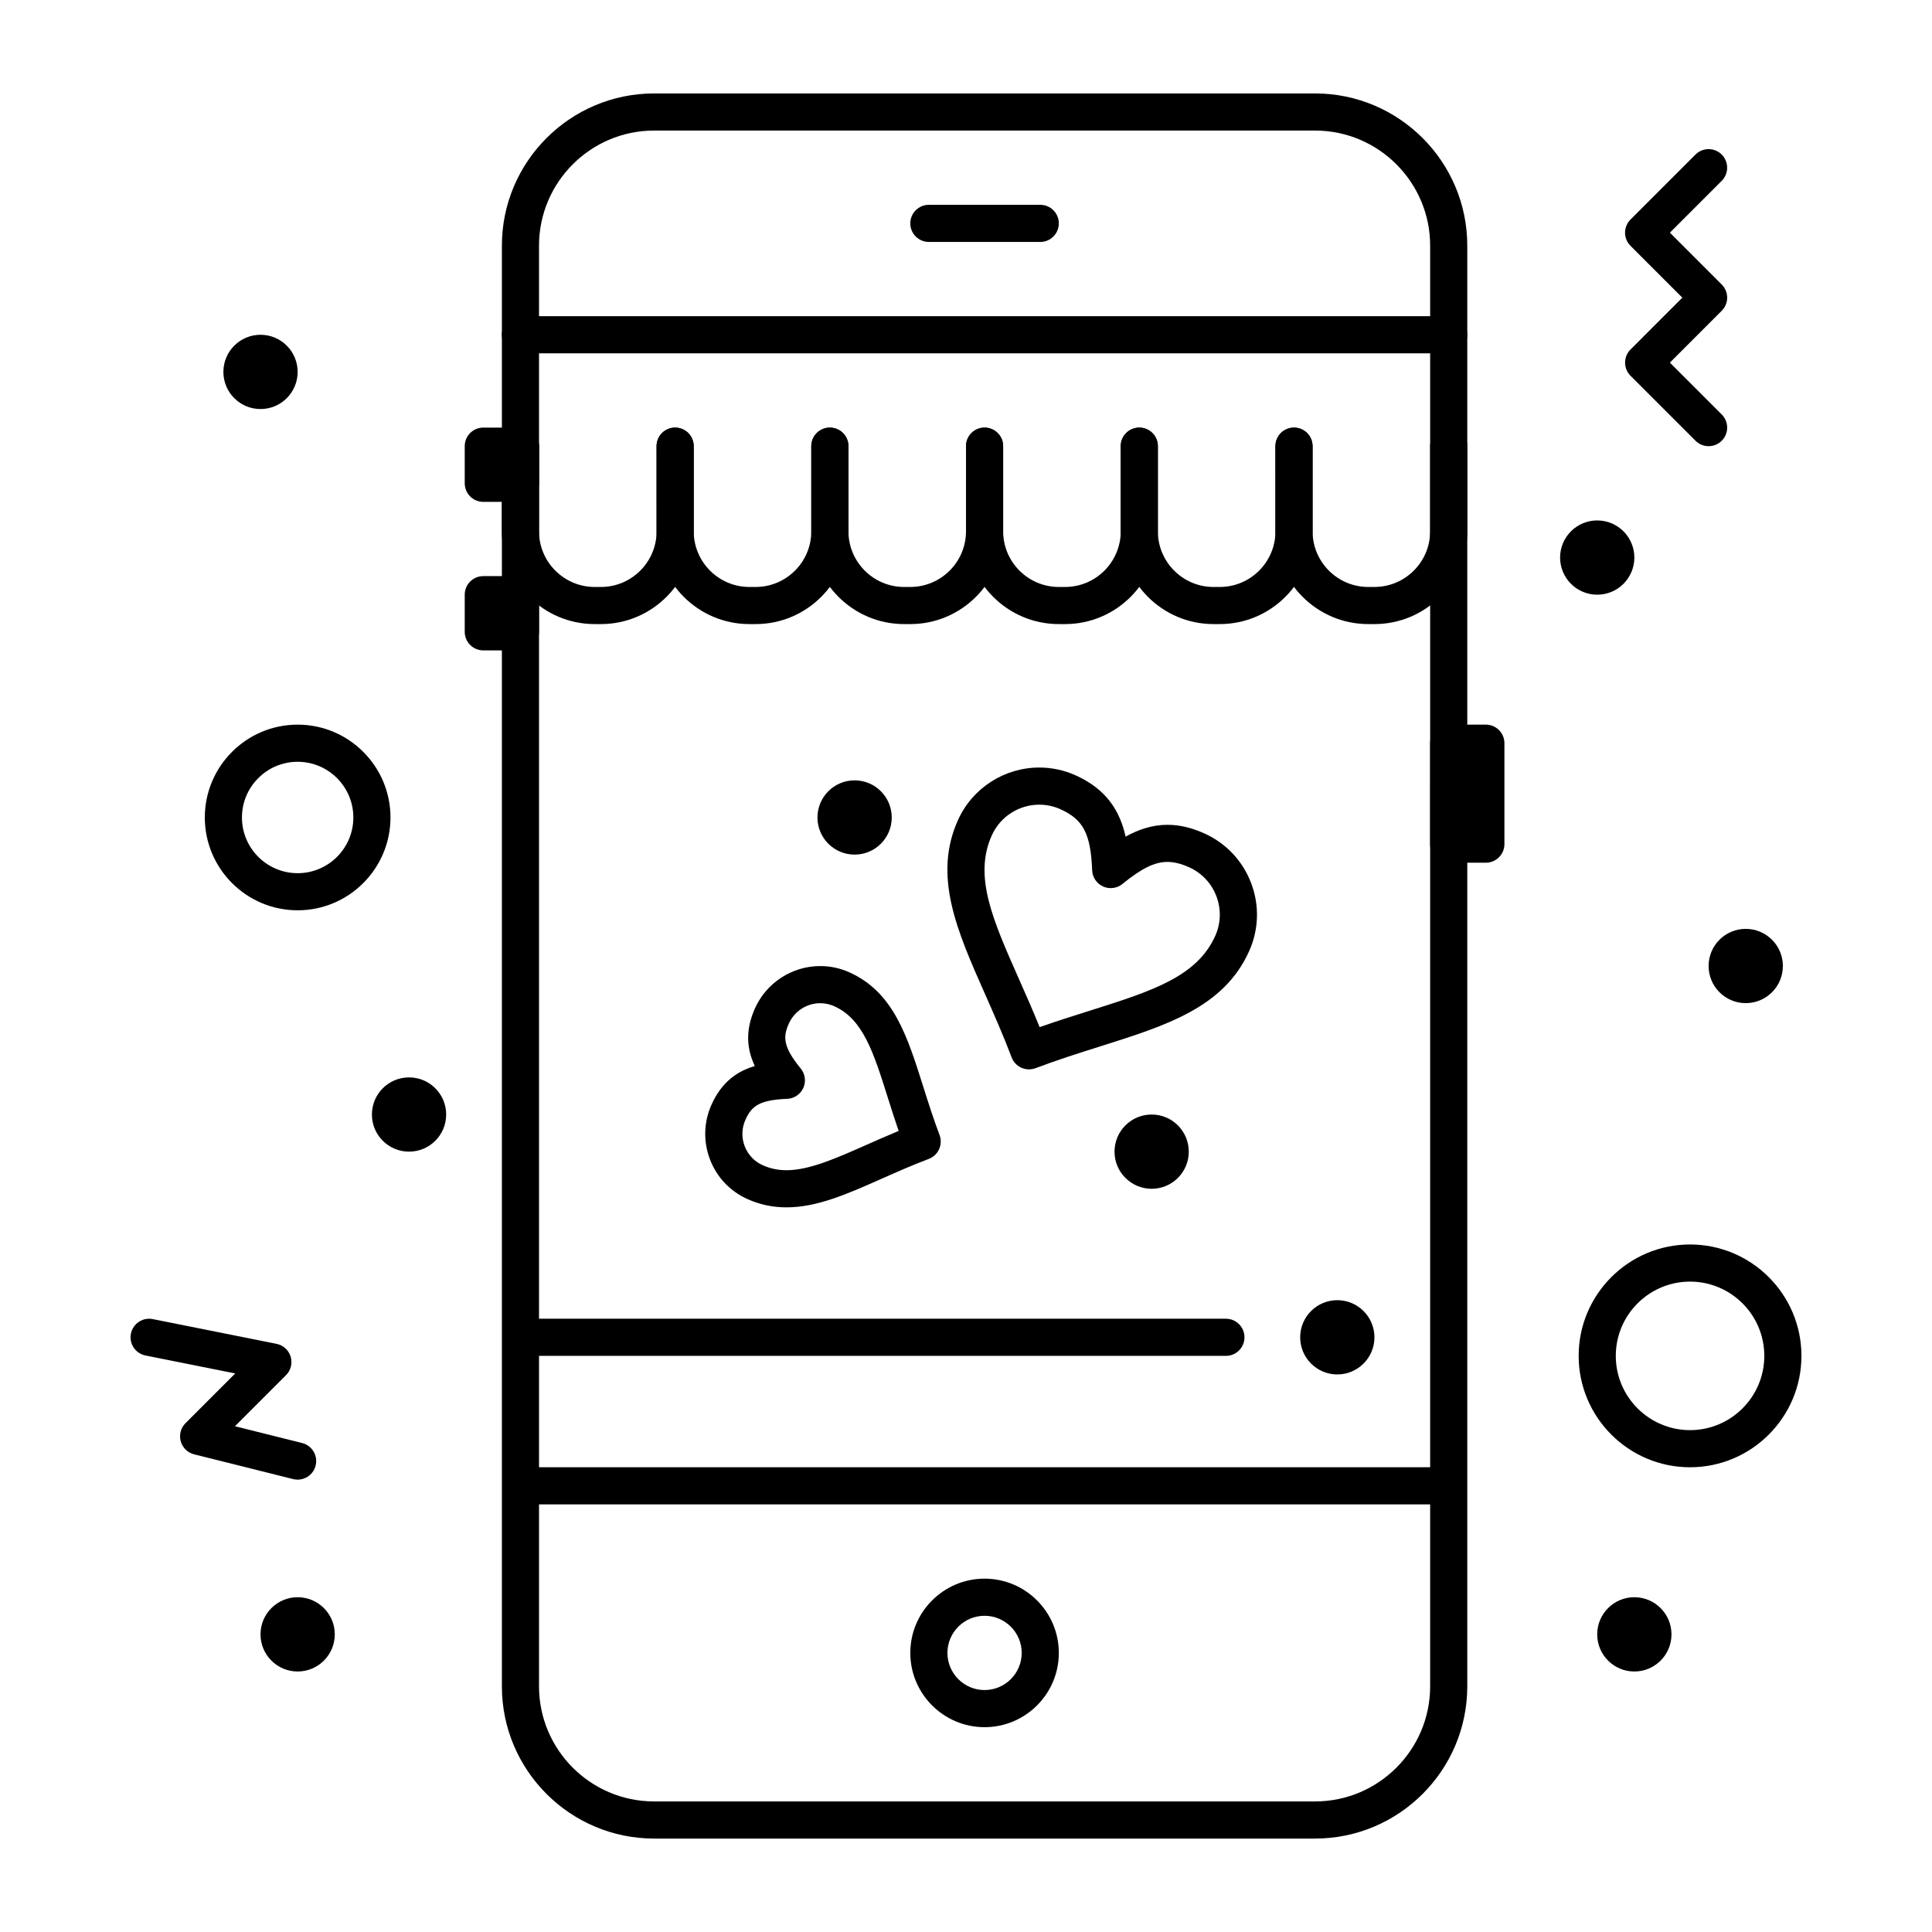 <?xml version="1.0" encoding="UTF-8"?>
<!-- Uploaded to: SVG Repo, www.svgrepo.com, Generator: SVG Repo Mixer Tools -->
<svg fill="#000000" width="800px" height="800px" version="1.1" viewBox="144 144 512 512" xmlns="http://www.w3.org/2000/svg">
 <g>
  <path d="m404.92 601.72c-10.852 0-19.68-8.828-19.68-19.68 0-10.852 8.828-19.68 19.68-19.68 10.852 0 19.68 8.828 19.68 19.68 0 10.852-8.828 19.68-19.68 19.68zm0-29.52c-5.426 0-9.84 4.414-9.84 9.84 0 5.426 4.414 9.84 9.84 9.84s9.84-4.414 9.84-9.84c0-5.426-4.414-9.84-9.84-9.84z"/>
  <path d="m492.5 631.24h-175.15c-22.246 0-40.344-18.098-40.344-40.344v-381.79c0-22.246 18.098-40.344 40.344-40.344h175.15c22.246 0 40.344 18.098 40.344 40.344v381.79c0 22.246-18.102 40.344-40.344 40.344zm-175.15-452.64c-16.82 0-30.504 13.684-30.504 30.504v381.79c0 16.82 13.684 30.504 30.504 30.504h175.15c16.82 0 30.504-13.684 30.504-30.504v-381.79c0-16.82-13.684-30.504-30.504-30.504z"/>
  <path d="m281.92 277h-9.84c-2.719 0-4.922-2.203-4.922-4.922v-9.84c0-2.719 2.203-4.922 4.922-4.922h9.84c2.719 0 4.922 2.203 4.922 4.922v9.84c0 2.719-2.203 4.922-4.922 4.922z"/>
  <path d="m281.92 316.36h-9.84c-2.719 0-4.922-2.203-4.922-4.922v-9.84c0-2.719 2.203-4.922 4.922-4.922h9.84c2.719 0 4.922 2.203 4.922 4.922v9.84c0 2.719-2.203 4.922-4.922 4.922z"/>
  <path d="m537.76 372.63h-9.84c-2.719 0-4.922-2.203-4.922-4.922l0.004-26.754c0-2.719 2.203-4.922 4.922-4.922h9.84c2.719 0 4.922 2.203 4.922 4.922v26.754c-0.004 2.719-2.207 4.922-4.926 4.922z"/>
  <path d="m419.68 208.12h-29.52c-2.719 0-4.922-2.203-4.922-4.922s2.203-4.922 4.922-4.922h29.52c2.719 0 4.922 2.203 4.922 4.922-0.004 2.719-2.207 4.922-4.922 4.922z"/>
  <path d="m222.88 242.56c0 5.434-4.406 9.84-9.84 9.84-5.438 0-9.84-4.406-9.84-9.84s4.402-9.84 9.84-9.84c5.434 0 9.84 4.406 9.84 9.84"/>
  <path d="m262.24 439.36c0 5.434-4.406 9.84-9.84 9.84-5.434 0-9.84-4.406-9.84-9.84s4.406-9.84 9.84-9.84c5.434 0 9.84 4.406 9.84 9.84"/>
  <path d="m232.72 577.12c0 5.438-4.406 9.844-9.84 9.844s-9.84-4.406-9.84-9.844c0-5.434 4.406-9.84 9.84-9.84s9.84 4.406 9.84 9.84"/>
  <path d="m577.12 291.76c0 5.434-4.402 9.84-9.84 9.84-5.434 0-9.84-4.406-9.84-9.84 0-5.434 4.406-9.84 9.84-9.84 5.438 0 9.84 4.406 9.84 9.84"/>
  <path d="m616.48 400c0 5.434-4.406 9.84-9.84 9.84-5.438 0-9.84-4.406-9.84-9.84 0-5.438 4.402-9.84 9.84-9.84 5.434 0 9.84 4.402 9.84 9.84"/>
  <path d="m586.96 577.12c0 5.438-4.406 9.844-9.844 9.844-5.434 0-9.84-4.406-9.84-9.844 0-5.434 4.406-9.84 9.84-9.84 5.438 0 9.844 4.406 9.844 9.84"/>
  <path d="m596.8 262.24c-1.258 0-2.519-0.48-3.477-1.441l-17.219-17.219c-1.922-1.922-1.922-5.039 0-6.957l13.734-13.742-13.742-13.742c-1.922-1.922-1.922-5.039 0-6.957l17.219-17.219c1.918-1.922 5.039-1.922 6.957 0 1.922 1.922 1.922 5.039 0 6.957l-13.738 13.738 13.742 13.742c1.922 1.922 1.922 5.039 0 6.957l-13.742 13.742 13.742 13.742c1.922 1.922 1.922 5.039 0 6.957-0.961 0.961-2.219 1.441-3.477 1.441z"/>
  <path d="m222.88 536.12c-0.395 0-0.797-0.047-1.195-0.148l-26.242-6.559c-1.719-0.43-3.074-1.75-3.547-3.461-0.473-1.707 0.008-3.539 1.262-4.793l13.18-13.18-23.785-4.758c-2.664-0.535-4.394-3.125-3.859-5.789 0.535-2.664 3.129-4.387 5.789-3.859l32.801 6.559c1.777 0.355 3.219 1.66 3.742 3.398 0.527 1.738 0.055 3.621-1.23 4.902l-13.535 13.535 17.809 4.453c2.637 0.66 4.238 3.328 3.578 5.965-0.555 2.238-2.562 3.734-4.766 3.734z"/>
  <path d="m380.32 360.64c0 5.438-4.406 9.84-9.844 9.84-5.434 0-9.84-4.402-9.84-9.84 0-5.434 4.406-9.84 9.84-9.84 5.438 0 9.844 4.406 9.844 9.84"/>
  <path d="m459.04 449.2c0 5.434-4.406 9.84-9.84 9.84-5.434 0-9.84-4.406-9.84-9.84 0-5.434 4.406-9.84 9.84-9.84 5.434 0 9.84 4.406 9.84 9.84"/>
  <path d="m508.24 498.4c0 5.434-4.406 9.84-9.84 9.84-5.434 0-9.84-4.406-9.84-9.84 0-5.434 4.406-9.84 9.84-9.84 5.434 0 9.84 4.406 9.84 9.84"/>
  <path d="m416.69 427.39c-0.691 0-1.379-0.145-2.023-0.434-1.191-0.535-2.117-1.523-2.578-2.746-2.246-5.934-4.676-11.414-7.023-16.715-7.453-16.809-13.887-31.324-7.184-46.188 3.809-8.445 12.262-13.902 21.535-13.902 3.356 0 6.617 0.703 9.695 2.094 8.293 3.738 11.734 9.656 13.184 16.215 3.312-1.84 7-3.133 11.098-3.133 3.172 0 6.375 0.75 9.789 2.289 5.754 2.598 10.152 7.273 12.387 13.176 2.234 5.898 2.035 12.312-0.555 18.062-6.703 14.855-21.844 19.637-39.375 25.168-5.535 1.746-11.262 3.555-17.207 5.801-0.562 0.207-1.152 0.312-1.742 0.312zm2.727-70.145c-5.41 0-10.344 3.184-12.566 8.109-4.894 10.852 0.184 22.301 7.207 38.152 1.805 4.07 3.656 8.246 5.457 12.695 4.535-1.598 8.898-2.973 13.156-4.316 16.531-5.219 28.473-8.988 33.367-19.832 1.512-3.352 1.625-7.09 0.324-10.531-1.305-3.441-3.871-6.172-7.231-7.688-2.117-0.953-3.996-1.418-5.746-1.418-3.375 0-6.828 1.691-11.926 5.84-1.445 1.176-3.43 1.434-5.129 0.672-1.699-0.766-2.82-2.426-2.894-4.289-0.387-9.672-2.344-13.449-8.379-16.172-1.789-0.812-3.691-1.223-5.641-1.223z"/>
  <path d="m352.43 463.96c-3.688 0-7.086-0.723-10.387-2.211-4.606-2.078-8.129-5.828-9.918-10.559-1.789-4.731-1.629-9.871 0.449-14.477 2.723-6.031 6.84-8.859 11.461-10.195-2.055-4.348-2.66-9.305 0.059-15.34 3.059-6.781 9.84-11.16 17.27-11.16 2.688 0 5.305 0.562 7.769 1.676 11.637 5.25 15.297 16.84 19.531 30.262 1.305 4.133 2.652 8.406 4.324 12.828 0.961 2.539-0.32 5.379-2.863 6.344-4.414 1.668-8.504 3.484-12.461 5.238-9.184 4.078-17.121 7.594-25.234 7.594zm8.938-54.102c-3.57 0-6.832 2.106-8.301 5.367-1.625 3.602-1.555 6.184 3.144 11.957 1.176 1.445 1.438 3.43 0.672 5.129-0.766 1.699-2.426 2.82-4.289 2.894-7.441 0.297-9.422 1.953-11.047 5.555-0.996 2.211-1.074 4.68-0.215 6.949 0.859 2.273 2.551 4.07 4.762 5.07 2 0.902 4.074 1.34 6.34 1.34 6.027 0 13.082-3.129 21.254-6.75 2.727-1.211 5.516-2.445 8.465-3.66-1.043-3.019-1.961-5.938-2.863-8.793-3.812-12.082-6.57-20.816-14.195-24.254-1.191-0.531-2.441-0.805-3.727-0.805z"/>
  <path d="m303.24 309.39h-1.641c-13.566 0-24.602-11.035-24.602-24.602l0.004-22.547c0-2.719 2.203-4.922 4.922-4.922s4.922 2.203 4.922 4.922v22.551c0 8.141 6.621 14.762 14.762 14.762h1.641c8.141 0 14.762-6.621 14.762-14.762l-0.012-22.551c0-2.719 2.203-4.922 4.922-4.922s4.922 2.203 4.922 4.922v22.551c-0.004 13.562-11.039 24.598-24.602 24.598z"/>
  <path d="m344.24 309.39h-1.641c-13.566 0-24.602-11.035-24.602-24.602v-22.547c0-2.719 2.203-4.922 4.922-4.922s4.922 2.203 4.922 4.922v22.551c0 8.141 6.621 14.762 14.762 14.762h1.641c8.141 0 14.762-6.621 14.762-14.762l-0.004-22.551c0-2.719 2.203-4.922 4.922-4.922s4.922 2.203 4.922 4.922v22.551c-0.004 13.562-11.043 24.598-24.605 24.598z"/>
  <path d="m385.24 309.39h-1.641c-13.566 0-24.602-11.035-24.602-24.602l0.004-22.547c0-2.719 2.203-4.922 4.922-4.922s4.922 2.203 4.922 4.922v22.551c0 8.141 6.621 14.762 14.762 14.762l1.633-0.004c8.141 0 14.762-6.621 14.762-14.762v-22.547c0-2.719 2.203-4.922 4.922-4.922s4.922 2.203 4.922 4.922v22.551c-0.004 13.562-11.039 24.598-24.605 24.598z"/>
  <path d="m426.24 309.39h-1.641c-13.566 0-24.602-11.035-24.602-24.602l0.004-22.547c0-2.719 2.203-4.922 4.922-4.922s4.922 2.203 4.922 4.922v22.551c0 8.141 6.621 14.762 14.762 14.762h1.641c8.141 0 14.762-6.621 14.762-14.762l-0.008-22.551c0-2.719 2.203-4.922 4.922-4.922s4.922 2.203 4.922 4.922v22.551c-0.004 13.562-11.039 24.598-24.605 24.598z"/>
  <path d="m467.24 309.39h-1.641c-13.566 0-24.602-11.035-24.602-24.602l0.004-22.547c0-2.719 2.203-4.922 4.922-4.922s4.922 2.203 4.922 4.922v22.551c0 8.141 6.621 14.762 14.762 14.762h1.641c8.141 0 14.762-6.621 14.762-14.762l-0.008-22.551c0-2.719 2.203-4.922 4.922-4.922s4.922 2.203 4.922 4.922v22.551c-0.004 13.562-11.039 24.598-24.605 24.598z"/>
  <path d="m508.24 309.39h-1.641c-13.566 0-24.602-11.035-24.602-24.602l0.004-22.547c0-2.719 2.203-4.922 4.922-4.922s4.922 2.203 4.922 4.922v22.551c0 8.141 6.621 14.762 14.762 14.762l1.633-0.004c8.141 0 14.762-6.621 14.762-14.762v-22.547c0-2.719 2.203-4.922 4.922-4.922s4.922 2.203 4.922 4.922v22.551c-0.004 13.562-11.039 24.598-24.605 24.598z"/>
  <path d="m523 542.68h-236.16c-2.719 0-4.922-2.203-4.922-4.922s2.203-4.922 4.922-4.922h236.16c2.719 0 4.922 2.203 4.922 4.922-0.004 2.719-2.207 4.922-4.922 4.922z"/>
  <path d="m468.88 503.32h-182.04c-2.719 0-4.922-2.203-4.922-4.922s2.203-4.922 4.922-4.922h182.04c2.719 0 4.922 2.203 4.922 4.922-0.004 2.719-2.203 4.922-4.922 4.922z"/>
  <path d="m527.92 237.64h-246c-2.719 0-4.922-2.203-4.922-4.922s2.203-4.922 4.922-4.922h246c2.719 0 4.922 2.203 4.922 4.922s-2.203 4.922-4.922 4.922z"/>
  <path d="m222.88 385.24c-13.566 0-24.602-11.035-24.602-24.602 0-13.566 11.035-24.602 24.602-24.602s24.602 11.035 24.602 24.602c-0.004 13.566-11.039 24.602-24.602 24.602zm0-39.359c-8.141 0-14.762 6.621-14.762 14.762s6.621 14.762 14.762 14.762 14.762-6.621 14.762-14.762c-0.004-8.141-6.625-14.762-14.762-14.762z"/>
  <path d="m591.88 532.84c-16.277 0-29.52-13.242-29.52-29.52 0-16.277 13.242-29.52 29.52-29.52s29.52 13.242 29.52 29.52c0 16.277-13.242 29.52-29.52 29.52zm0-49.199c-10.852 0-19.68 8.828-19.68 19.68 0 10.852 8.828 19.68 19.68 19.68 10.852 0 19.68-8.828 19.68-19.68 0-10.852-8.828-19.68-19.68-19.68z"/>
 </g>
</svg>